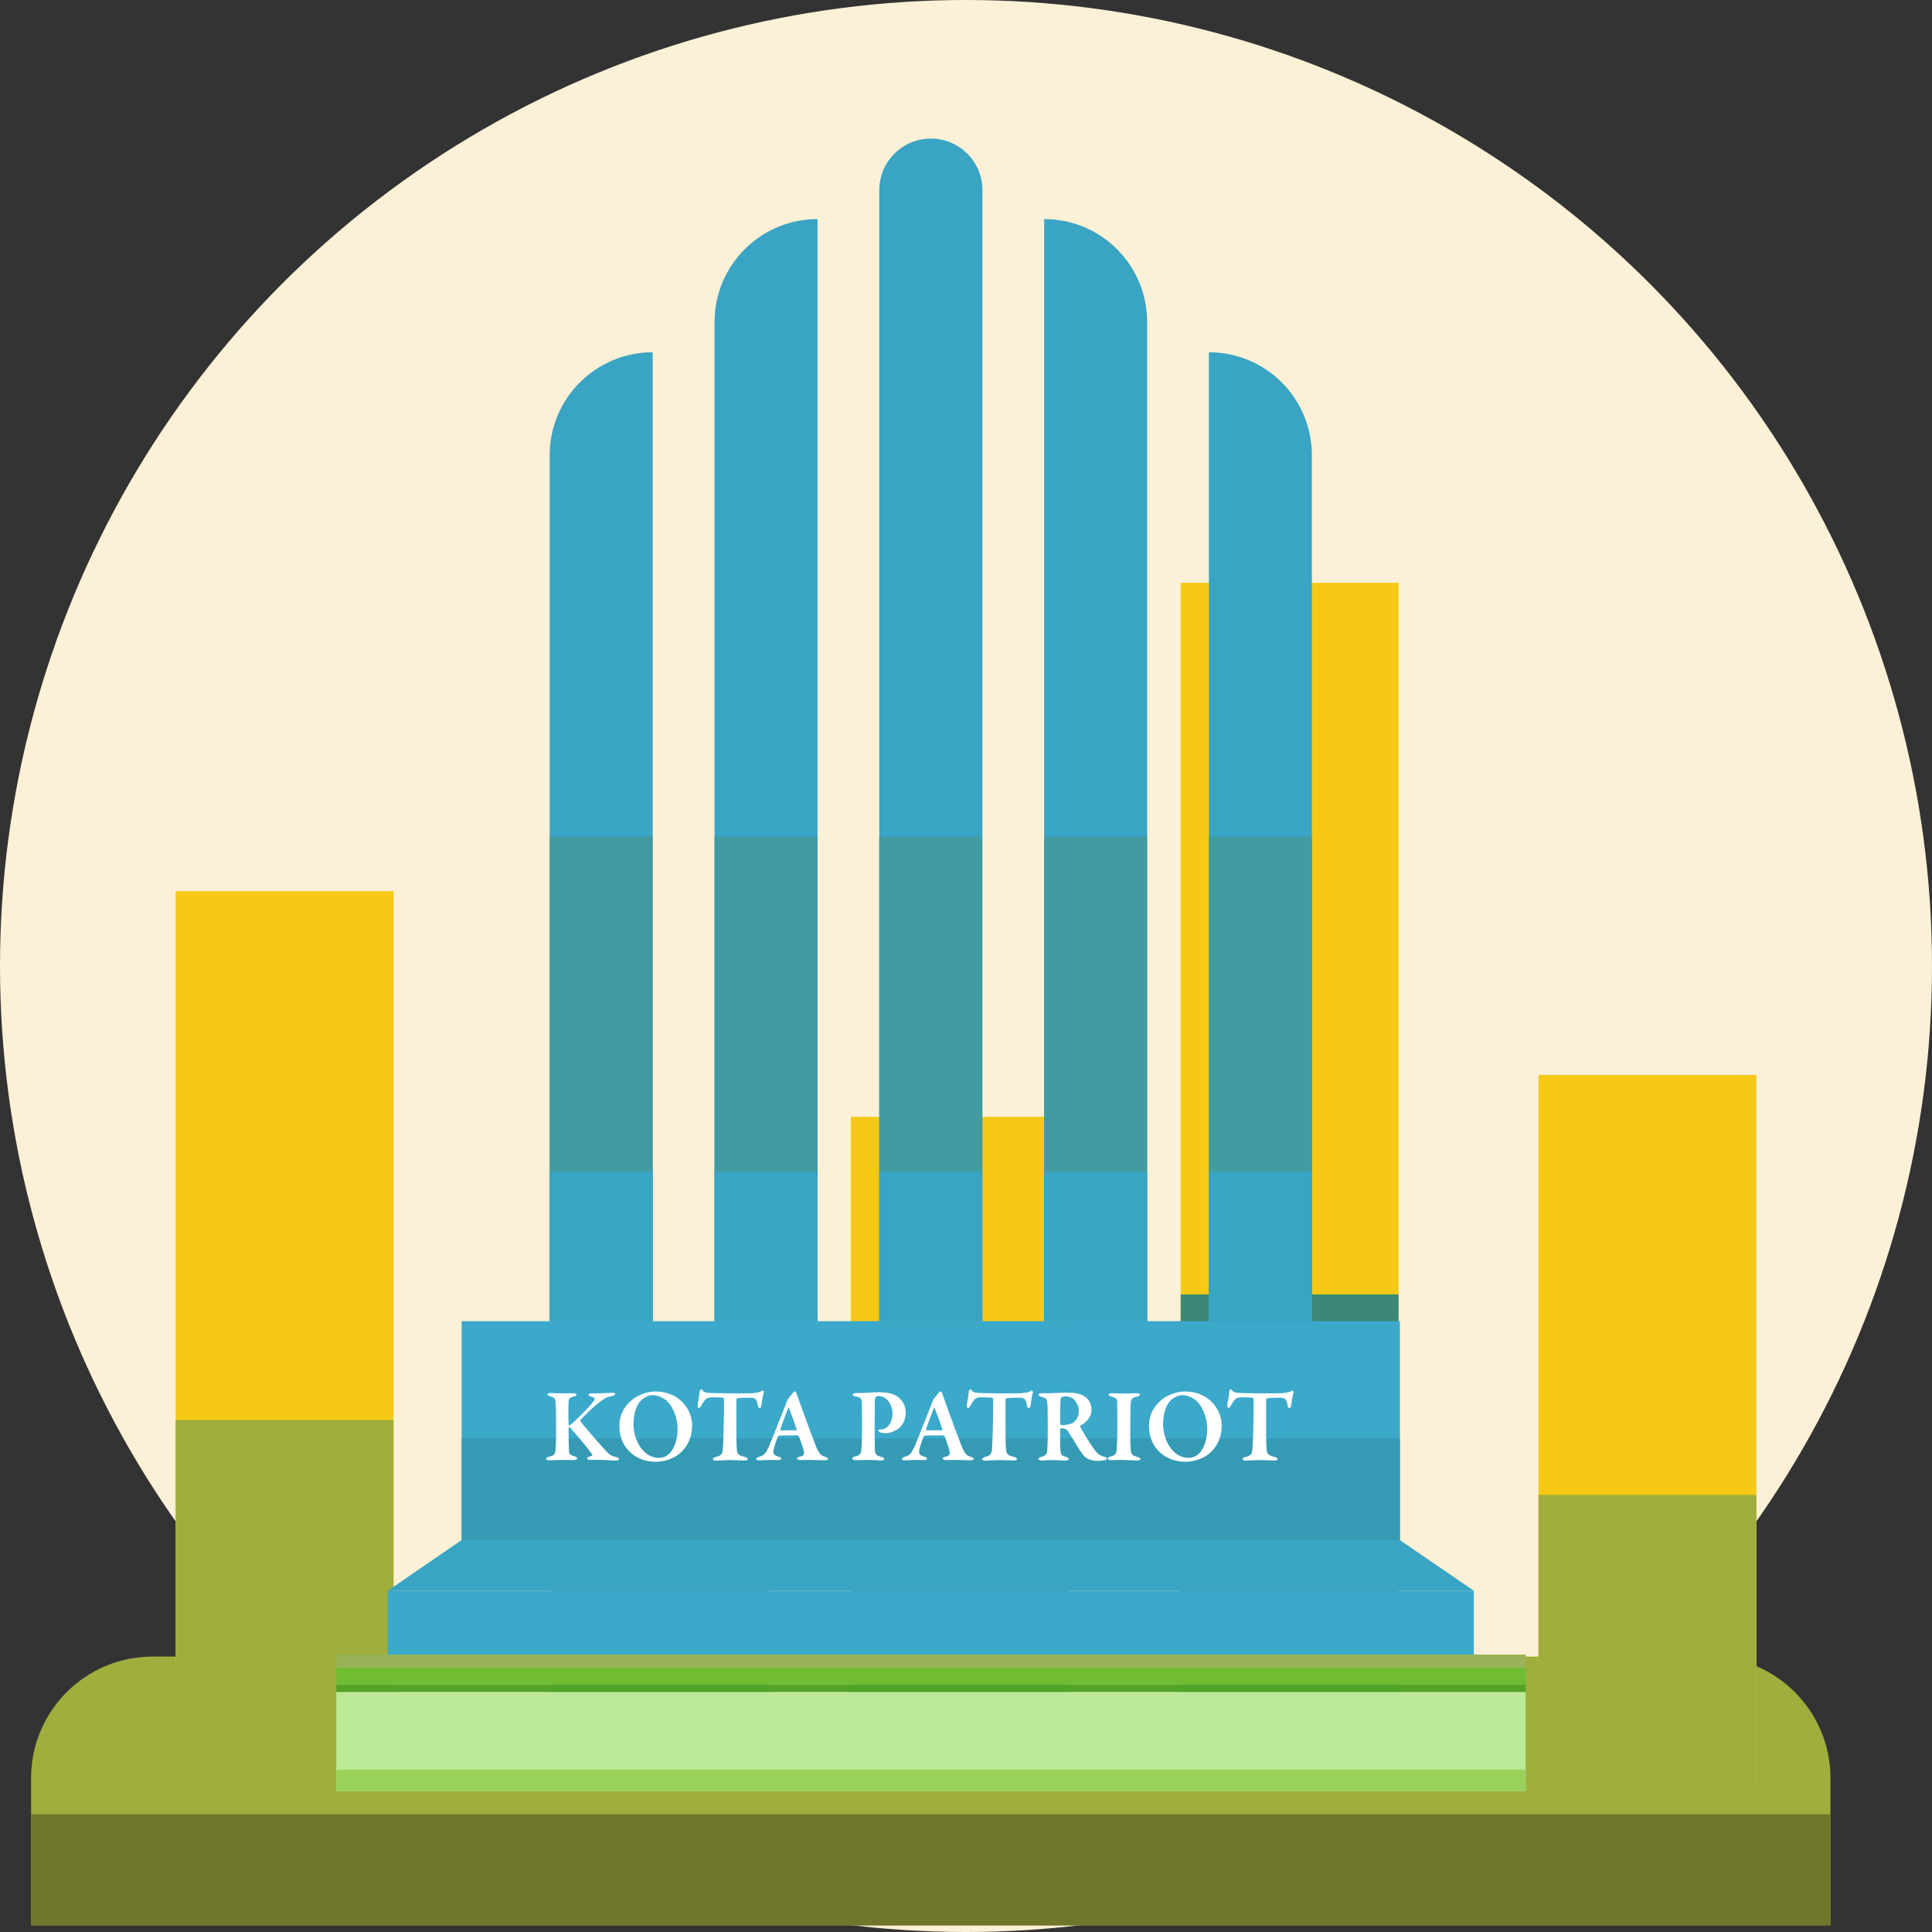 <?xml version="1.0" encoding="UTF-8"?>
<svg xmlns="http://www.w3.org/2000/svg" viewBox="0 0 133 133">
  <rect x="0" y="0" width="133" height="133" fill="#333333" stroke="none"/>
  <defs>
    <style>
      .cls-1 {
        fill: #9fae3c;
      }

      .cls-1, .cls-2, .cls-3, .cls-4, .cls-5, .cls-6, .cls-7, .cls-8, .cls-9, .cls-10, .cls-11, .cls-12, .cls-13, .cls-14, .cls-15, .cls-16, .cls-17 {
        stroke-width: 0px;
      }

      .cls-2 {
        fill: #4c9b8d;
      }

      .cls-3 {
        fill: #3c8775;
      }

      .cls-4 {
        fill: #419ba1;
        mix-blend-mode: multiply;
      }

      .cls-5 {
        fill: #bce996;
      }

      .cls-6 {
        fill: #9ab257;
      }

      .cls-7 {
        fill: #70bd34;
      }

      .cls-8 {
        fill: #52a328;
      }

      .cls-9 {
        fill: #359bb5;
      }

      .cls-10 {
        fill: #99d15b;
      }

      .cls-11 {
        fill: #fcf0d6;
      }

      .cls-12 {
        fill: #70762b;
      }

      .cls-13 {
        fill: #3ba9ca;
      }

      .cls-18 {
        isolation: isolate;
      }

      .cls-14 {
        fill: #c7c56f;
      }

      .cls-15 {
        fill: #fff;
      }

      .cls-16 {
        fill: #f5c915;
      }

      .cls-17 {
        fill: #39a4c4;
      }
    </style>
  </defs>
  <g class="cls-18">
    <g id="Layer_2" data-name="Layer 2">
      <g id="Layer_1-2" data-name="Layer 1">
        <g>
          <circle id="Background_2" data-name="Background 2" class="cls-11" cx="66.5" cy="66.5" r="66.5"/>
          <g>
            <g id="Plant">
              <path class="cls-1" d="M10.5,114.04h107.15c4.62,0,8.36,3.75,8.36,8.36v10.14H2.14v-10.14c0-4.62,3.75-8.36,8.36-8.36Z"/>
              <rect class="cls-12" x="2.14" y="124.9" width="123.88" height="7.65"/>
              <rect class="cls-14" x="15.35" y="114.04" width="48.73" height="2.56"/>
              <rect class="cls-14" x="71.9" y="114.04" width="24.36" height="2.56"/>
            </g>
            <g>
              <g id="Building">
                <g>
                  <rect class="cls-16" x="12.09" y="61.35" width="15" height="61.43"/>
                  <rect class="cls-2" x="37.92" y="92.06" width="15" height="30.72"/>
                  <rect class="cls-16" x="58.57" y="76.88" width="15" height="45.9"/>
                  <rect class="cls-16" x="81.28" y="40.12" width="15" height="82.66"/>
                  <rect class="cls-16" x="105.91" y="74" width="15" height="48.78"/>
                </g>
                <g>
                  <rect class="cls-1" x="12.09" y="97.76" width="15" height="25.02"/>
                  <rect class="cls-3" x="37.92" y="110.27" width="15" height="12.51"/>
                  <rect class="cls-3" x="58.57" y="104.08" width="15" height="18.7"/>
                  <rect class="cls-3" x="81.28" y="89.11" width="15" height="33.67"/>
                  <rect class="cls-1" x="105.91" y="102.91" width="15" height="19.87"/>
                </g>
              </g>
              <g id="Monument_Bekasi" data-name="Monument Bekasi">
                <g>
                  <path class="cls-17" d="M67.62,90.95h-7.09V13.09c0-1.96,1.59-3.55,3.55-3.55h0c1.96,0,3.55,1.59,3.55,3.55v77.86Z"/>
                  <path class="cls-17" d="M56.28,90.95h-7.09V22.17c0-3.92,3.18-7.09,7.09-7.09h0v75.87Z"/>
                  <path class="cls-17" d="M44.93,90.95h-7.09V31.34c0-3.92,3.18-7.09,7.09-7.09h0v66.7Z"/>
                  <rect class="cls-4" x="37.84" y="57.6" width="7.09" height="33.35"/>
                  <rect class="cls-4" x="49.19" y="57.6" width="7.09" height="33.35"/>
                  <path class="cls-17" d="M71.88,90.95h7.09V22.17c0-3.92-3.17-7.09-7.09-7.09h0v75.87Z"/>
                  <path class="cls-17" d="M83.22,90.95h7.09V31.34c0-3.92-3.17-7.09-7.09-7.09h0v66.7Z"/>
                  <rect class="cls-4" x="83.22" y="57.6" width="7.09" height="33.35" transform="translate(173.54 148.55) rotate(180)"/>
                  <rect class="cls-4" x="71.88" y="57.6" width="7.09" height="33.35" transform="translate(150.85 148.55) rotate(180)"/>
                  <rect class="cls-4" x="60.53" y="57.6" width="7.09" height="33.35"/>
                  <rect class="cls-17" x="37.84" y="80.64" width="7.09" height="10.31"/>
                  <rect class="cls-17" x="49.19" y="80.64" width="7.09" height="10.31"/>
                  <rect class="cls-17" x="83.22" y="80.64" width="7.09" height="10.31" transform="translate(173.54 171.59) rotate(180)"/>
                  <rect class="cls-17" x="71.88" y="80.64" width="7.09" height="10.31" transform="translate(150.85 171.59) rotate(180)"/>
                  <rect class="cls-17" x="60.53" y="80.64" width="7.09" height="10.31"/>
                  <rect class="cls-13" x="31.78" y="90.95" width="64.59" height="15.07"/>
                  <rect class="cls-9" x="31.78" y="99.02" width="64.59" height="7"/>
                  <rect class="cls-13" x="26.69" y="109.51" width="74.77" height="4.4"/>
                  <polygon class="cls-17" points="96.37 106.02 31.78 106.02 26.69 109.51 101.46 109.51 96.37 106.02"/>
                  <g>
                    <path class="cls-15" d="M37.91,95.9c.17,0,.54.02.77.02s.61-.01.78-.01c.15,0,.23.04.23.1,0,.07-.12.11-.2.13-.28.08-.34.12-.35.44-.02.27-.01,1.18,0,1.49,0,.04.01.05.05.05s.12-.06.12-.07c.25-.18,1.17-1.1,1.51-1.53.17-.19.17-.31-.13-.38-.09-.02-.17-.06-.17-.12s.06-.1.18-.1h.3c.46,0,.95-.04,1.15-.04.14,0,.2.03.2.09s-.1.12-.26.14c-.42.08-.67.3-.99.55-.27.22-.84.75-1.15,1.1-.02.02-.02.05,0,.07.17.25,1.37,1.64,1.83,2.12.23.24.37.3.69.36.08.02.15.1.15.12,0,.07-.13.12-.21.12-.2,0-1.03-.06-1.23-.06-.26,0-.44.01-.6.01-.12,0-.16-.06-.16-.12,0-.04.06-.08.34-.17.03-.01.01-.08,0-.1-.22-.31-.96-1.23-1.3-1.59-.19-.22-.22-.27-.27-.27s-.05.04-.05.17c0,.57.02,1.25.03,1.51,0,.13.06.24.37.32.13.04.2.09.2.15,0,.07-.12.11-.23.11-.16,0-.67-.01-.9-.01s-.59.03-.82.03c-.1,0-.2-.06-.2-.11,0-.06.06-.1.21-.14.36-.07.43-.19.46-.62.02-.3.02-.86.02-1.64,0-1.15-.01-1.13-.03-1.39,0-.34-.07-.42-.35-.5-.19-.05-.21-.11-.21-.14,0-.07.11-.1.22-.1Z"/>
                    <path class="cls-15" d="M47.64,98.14c0,.95-.41,1.56-.91,1.97-.41.32-1.03.52-1.59.52-.76,0-1.43-.29-1.88-.78-.39-.42-.62-.99-.62-1.66,0-.88.39-1.45.94-1.88.33-.25.93-.52,1.54-.52,1.6,0,2.53,1.19,2.53,2.35ZM44.12,96.42c-.25.24-.51.76-.51,1.62,0,1.12.68,2.32,1.74,2.32.4,0,.64-.2.74-.3.3-.3.56-.93.56-1.7,0-.57-.23-1.44-.75-1.93-.25-.22-.64-.39-.96-.39s-.65.2-.82.37Z"/>
                    <path class="cls-15" d="M51.83,95.9c.36-.03.46-.06.56-.12.06-.04.09-.06.12-.06.04,0,.09.08.06.18-.06.2-.13.57-.15.84,0,.07-.05.19-.14.19-.05,0-.09-.04-.12-.22-.07-.41-.17-.48-.52-.49-.17,0-.7,0-.88.04-.04,0-.07.06-.07.09,0,.33,0,.88,0,1.51,0,.83,0,1.6.04,1.96.02.23.08.38.57.48.1.02.18.1.18.14,0,.07-.12.1-.2.1-.06,0-.88-.03-1.07-.03-.23,0-.78.04-.91.04-.14,0-.22-.03-.22-.09,0-.06.09-.13.16-.15.47-.12.5-.21.53-.72.03-.43.07-1.87.07-2.42,0-.41,0-.66,0-.85,0-.07-.06-.1-.08-.1-.14-.02-.66-.03-.82-.03-.12,0-.32.07-.4.17-.07.08-.15.21-.25.38-.09.14-.13.19-.16.19-.07,0-.11-.09-.11-.16,0-.14.13-.61.14-.98,0-.04.07-.15.12-.15s.08.07.12.12c.02.04.16.11.3.12.16.02,1.11.04,1.61.04.41,0,1.33,0,1.56-.01Z"/>
                    <path class="cls-15" d="M54.84,95.95l.29.81c.4,1.12.89,2.43,1.04,2.8.24.59.4.66.64.73.12.04.19.08.19.13s-.07.11-.24.11c-.18,0-.72-.03-.95-.03-.24,0-.52.01-.71.01-.14,0-.23-.04-.23-.11,0-.04.05-.1.19-.12.3-.07.3-.19.29-.3-.01-.19-.17-.59-.33-1.06,0-.03-.09-.11-.17-.11-.77,0-1.12.01-1.22.02-.02,0-.07.05-.08.07-.23.58-.31.91-.31,1.05s.07.25.34.32c.14.04.21.08.21.14,0,.06-.1.1-.22.1-.13,0-.31-.01-.58-.01-.28,0-.61.03-.72.03-.17,0-.21-.04-.21-.09,0-.05.03-.1.18-.15.37-.1.45-.22.66-.64.17-.35.96-2.41,1.25-3.12.01-.03.04-.11.05-.14,0-.02.03-.06.06-.1.07-.09.27-.33.33-.41.04-.07.09-.09.13-.09s.07.01.12.16ZM54.85,98.41c-.11-.34-.43-1.22-.53-1.46-.01-.05-.06-.04-.08.02-.13.35-.48,1.26-.52,1.43,0,.04.02.07.05.07.28,0,.82-.01,1.05-.01,0,0,.04-.03.03-.06Z"/>
                    <path class="cls-15" d="M60.49,96.1c-.07,0-.17.04-.2.07-.02.02-.06.1-.07.27,0,.14,0,1.04-.01,1.87,0,.66.01,1.13.01,1.3,0,.44.03.58.45.68.14.04.2.09.2.15s-.12.1-.22.1c-.19,0-.6-.04-.92-.04-.21,0-.57.02-.79.02-.17,0-.27-.03-.27-.12,0-.05.1-.11.17-.13.36-.08.44-.19.46-.52.02-.29.04-.76.04-1.13,0-.23,0-1.85-.01-2.07-.02-.25-.06-.37-.46-.42-.09-.01-.17-.07-.17-.11,0-.06.07-.1.15-.12.04,0,.17,0,.24,0,.46,0,1.06-.06,1.38-.06.7,0,1.17.13,1.46.42.34.33.42.72.42.98,0,.59-.27.91-.48,1.09-.19.16-.59.33-.87.33-.08,0-.28-.01-.38-.05-.1-.04-.15-.08-.15-.14,0-.03.05-.07.11-.07h.11c.3,0,.75-.36.75-1.11,0-.58-.39-1.19-.98-1.19Z"/>
                    <path class="cls-15" d="M64.87,95.95l.29.81c.4,1.12.89,2.43,1.04,2.8.24.59.4.66.64.73.12.04.19.08.19.13s-.07.11-.24.11c-.18,0-.72-.03-.95-.03-.24,0-.52.01-.71.01-.15,0-.23-.04-.23-.11,0-.04.05-.1.19-.12.3-.07.3-.19.29-.3-.01-.19-.17-.59-.33-1.06,0-.03-.09-.11-.17-.11-.77,0-1.12.01-1.22.02-.02,0-.07.05-.08.07-.23.58-.31.91-.31,1.05s.07.25.34.32c.14.04.21.08.21.14,0,.06-.1.1-.22.1-.13,0-.31-.01-.58-.01-.28,0-.61.03-.72.03-.17,0-.21-.04-.21-.09,0-.05.03-.1.18-.15.37-.1.45-.22.66-.64.17-.35.96-2.41,1.25-3.12.01-.03.04-.11.05-.14,0-.02.03-.06.06-.1.07-.09.28-.33.33-.41.04-.07.09-.09.13-.09s.07.01.12.16ZM64.88,98.41c-.11-.34-.43-1.22-.53-1.46-.01-.05-.06-.04-.08.02-.13.35-.48,1.26-.52,1.43,0,.04.02.07.05.07.28,0,.82-.01,1.05-.01,0,0,.04-.03.03-.06Z"/>
                    <path class="cls-15" d="M70.35,95.9c.36-.03.46-.06.56-.12.06-.04.09-.06.12-.06.04,0,.09.08.07.18-.06.2-.13.57-.15.84,0,.07-.05.19-.14.19-.05,0-.09-.04-.12-.22-.07-.41-.17-.48-.52-.49-.17,0-.7,0-.88.04-.04,0-.07.06-.07.09,0,.33,0,.88,0,1.51,0,.83,0,1.6.04,1.96.02.23.08.38.57.48.1.02.18.1.18.14,0,.07-.12.1-.2.1-.06,0-.88-.03-1.07-.03-.22,0-.78.04-.91.04-.14,0-.22-.03-.22-.09,0-.06.09-.13.16-.15.47-.12.5-.21.53-.72.03-.43.07-1.87.07-2.42,0-.41,0-.66,0-.85,0-.07-.06-.1-.08-.1-.14-.02-.66-.03-.82-.03-.12,0-.32.07-.4.17-.07.08-.15.21-.25.38-.09.14-.13.19-.16.19-.07,0-.11-.09-.11-.16,0-.14.13-.61.14-.98,0-.04.07-.15.12-.15s.08.07.12.12c.02.04.16.11.3.12.16.02,1.12.04,1.61.04.41,0,1.33,0,1.57-.01Z"/>
                    <path class="cls-15" d="M74.66,97.98s-.18.1-.28.15c-.04.01-.03.07-.01.1.14.29.73,1.29,1.09,1.71.2.23.41.32.62.36.07.01.13.07.13.1,0,.04-.07.09-.12.11-.12.04-.39.06-.48.06-.66,0-.94-.26-1.09-.47-.2-.27-.57-.87-.88-1.39-.07-.11-.17-.27-.23-.3-.05-.04-.21-.09-.35-.09-.03,0-.07.04-.08.07-.01.14,0,1.11.02,1.44.02.31.07.38.4.47.12.04.17.09.17.14,0,.08-.14.11-.22.11-.25,0-.57-.04-.93-.04-.25,0-.62.03-.7.03-.18,0-.23-.05-.23-.12,0-.04.08-.09.17-.12.33-.1.41-.19.43-.42.04-.56.04-1.17.04-1.78,0-.77-.01-1.39-.04-1.59-.01-.17-.08-.28-.42-.36-.1-.03-.18-.08-.18-.14,0-.05.09-.1.21-.1h.53c.27,0,.87-.04,1.26-.04.33,0,.91.03,1.26.32.23.18.39.53.39.86,0,.39-.19.67-.51.93ZM73.96,96.37c-.17-.17-.39-.25-.59-.25-.03,0-.22.02-.27.05-.04.02-.08.12-.09.15-.02.25-.05,1.51-.02,1.7,0,.04.06.09.09.09.37,0,.7-.11.78-.16.2-.15.41-.41.41-.81,0-.19-.07-.51-.31-.77Z"/>
                    <path class="cls-15" d="M76.92,96.69c-.02-.35-.02-.46-.38-.54-.17-.04-.22-.09-.22-.14,0-.06.1-.1.23-.1.21,0,.59.02.83.02.36,0,.61-.02.86-.02.12,0,.23.03.23.1,0,.07-.1.12-.23.14-.36.07-.38.25-.4.44-.02.18-.03.43-.03,1.68,0,.88,0,1.19.02,1.41.03.43.07.51.48.62.13.03.2.08.2.15s-.14.09-.23.09c-.29,0-.78-.04-1.09-.04-.21,0-.43.02-.7.02-.17,0-.23-.05-.23-.12,0-.05.07-.1.22-.14.33-.08.38-.23.4-.54.02-.27.04-1.02.04-1.64,0-.37,0-1.12-.02-1.4Z"/>
                    <path class="cls-15" d="M84.1,98.14c0,.95-.41,1.56-.91,1.97-.41.32-1.03.52-1.59.52-.76,0-1.43-.29-1.88-.78-.39-.42-.62-.99-.62-1.66,0-.88.39-1.45.93-1.88.33-.25.94-.52,1.54-.52,1.6,0,2.53,1.19,2.53,2.35ZM80.58,96.42c-.25.24-.51.76-.51,1.62,0,1.12.68,2.32,1.74,2.32.4,0,.64-.2.74-.3.3-.3.56-.93.56-1.7,0-.57-.22-1.44-.75-1.93-.25-.22-.64-.39-.96-.39s-.65.2-.82.37Z"/>
                    <path class="cls-15" d="M88.29,95.9c.35-.03.46-.06.56-.12.06-.04.09-.06.12-.06.04,0,.09.08.07.18-.06.2-.13.57-.15.84,0,.07-.05.19-.14.19-.05,0-.1-.04-.12-.22-.07-.41-.17-.48-.52-.49-.17,0-.7,0-.88.04-.04,0-.07.06-.07.09,0,.33,0,.88,0,1.51,0,.83,0,1.6.04,1.96.02.23.08.38.57.48.1.02.18.1.18.14,0,.07-.12.1-.2.1-.06,0-.88-.03-1.07-.03-.22,0-.78.04-.91.04-.14,0-.23-.03-.23-.09,0-.06.09-.13.16-.15.47-.12.5-.21.53-.72.03-.43.07-1.87.07-2.42,0-.41,0-.66,0-.85,0-.07-.06-.1-.08-.1-.14-.02-.66-.03-.82-.03-.12,0-.32.07-.4.17-.07.08-.15.21-.25.38-.09.14-.13.19-.16.19-.07,0-.11-.09-.11-.16,0-.14.13-.61.14-.98,0-.04.07-.15.12-.15s.08.07.12.12c.02.04.16.11.3.12.16.02,1.12.04,1.61.04.41,0,1.33,0,1.57-.01Z"/>
                  </g>
                </g>
              </g>
              <g id="Plant-2" data-name="Plant">
                <g>
                  <rect class="cls-5" x="23.15" y="116.47" width="81.88" height="6.83"/>
                  <rect class="cls-10" x="23.15" y="121.83" width="81.88" height="1.46"/>
                </g>
                <g>
                  <rect class="cls-8" x="23.15" y="115.98" width="81.88" height=".49"/>
                  <g>
                    <rect class="cls-7" x="23.15" y="113.91" width="81.88" height="2.06"/>
                    <rect class="cls-6" x="23.15" y="113.91" width="81.88" height=".89"/>
                  </g>
                </g>
              </g>
            </g>
          </g>
        </g>
      </g>
    </g>
  </g>
</svg>